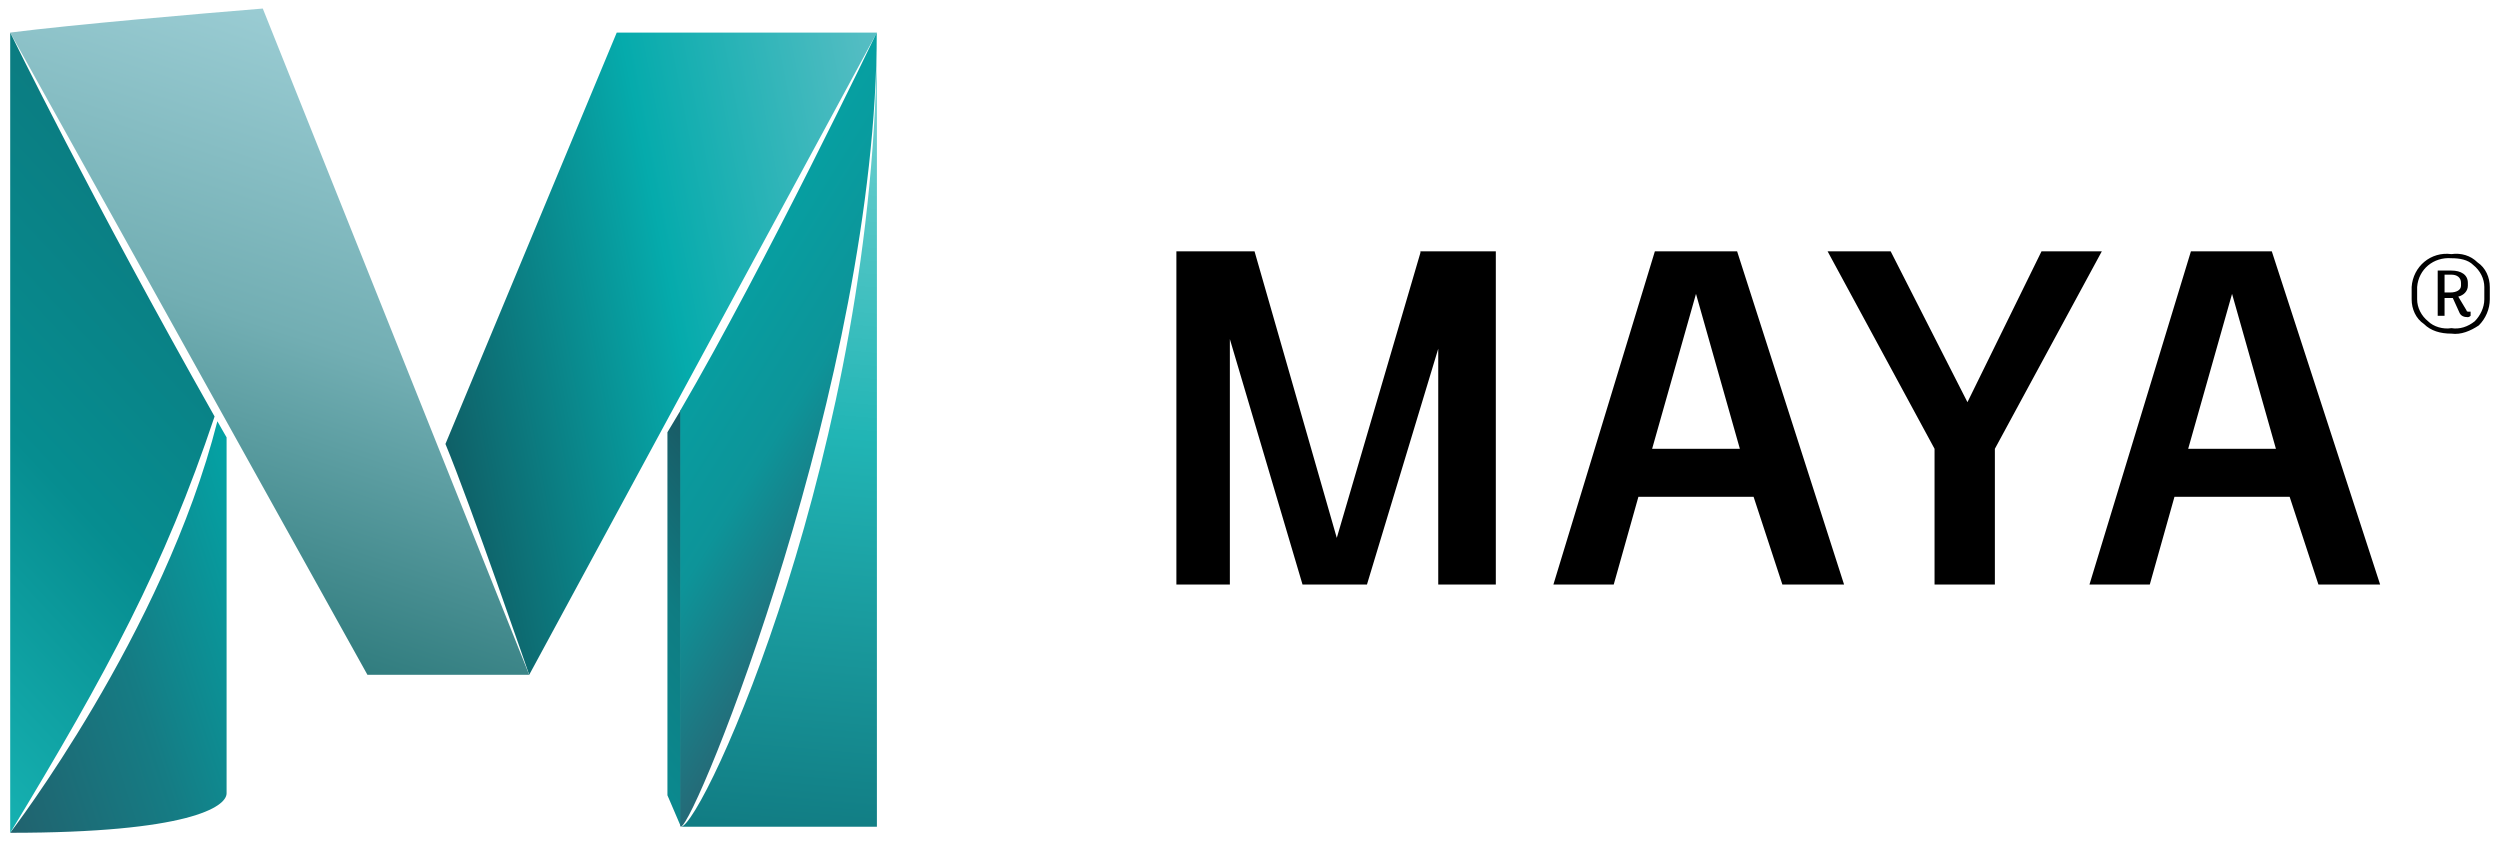 <?xml version="1.0" encoding="utf-8"?>
<!-- Generator: Adobe Illustrator 16.0.0, SVG Export Plug-In . SVG Version: 6.00 Build 0)  -->
<!DOCTYPE svg PUBLIC "-//W3C//DTD SVG 1.1//EN" "http://www.w3.org/Graphics/SVG/1.1/DTD/svg11.dtd">
<svg version="1.1" id="Layer_1" xmlns="http://www.w3.org/2000/svg" xmlns:xlink="http://www.w3.org/1999/xlink" x="0px" y="0px"
	 width="1040px" height="350px" viewBox="0 0 1040 350" enable-background="new 0 0 1040 350" xml:space="preserve">
<g>
	<g>
		
			<linearGradient id="SVGID_1_" gradientUnits="userSpaceOnUse" x1="-482.571" y1="215.78" x2="-339.95" y2="188.058" gradientTransform="matrix(1.437 0 0 1.437 873.859 -151.722)">
			<stop  offset="0" style="stop-color:#0F6067"/>
			<stop  offset="0.5" style="stop-color:#05ABAC"/>
			<stop  offset="1" style="stop-color:#58BEC4"/>
		</linearGradient>
		<path fill="url(#SVGID_1_)" d="M256.566,13.55h108.226L220.149,280.728c0,0-24.37-70.781-34.844-96.041"/>
		<g>
			
				<linearGradient id="SVGID_2_" gradientUnits="userSpaceOnUse" x1="-382.729" y1="347.272" x2="-362.344" y2="114.263" gradientTransform="matrix(1.437 0 0 1.437 873.859 -151.722)">
				<stop  offset="0" style="stop-color:#117C83"/>
				<stop  offset="0.5" style="stop-color:#21B5B5"/>
				<stop  offset="1" style="stop-color:#7ED4D4"/>
			</linearGradient>
			<path fill="url(#SVGID_2_)" d="M283.264,343.912h81.528V13.55C364.725,186.19,292.163,343.912,283.264,343.912z"/>
		</g>
		
			<linearGradient id="SVGID_3_" gradientUnits="userSpaceOnUse" x1="-500.718" y1="118.153" x2="-554.496" y2="283.665" gradientTransform="matrix(1.437 0 0 1.437 873.859 -151.722)">
			<stop  offset="0" style="stop-color:#9ACCD3"/>
			<stop  offset="0.5" style="stop-color:#72AEB3"/>
			<stop  offset="1" style="stop-color:#317D7F"/>
		</linearGradient>
		<path fill="url(#SVGID_3_)" d="M220.149,280.728h-67.292L4.244,13.55C30.599,10.196,83.24,5.677,109.32,3.556L220.149,280.728z"/>
		
			<linearGradient id="SVGID_4_" gradientUnits="userSpaceOnUse" x1="-617.812" y1="307.098" x2="-527.535" y2="277.765" gradientTransform="matrix(1.437 0 0 1.437 873.859 -151.722)">
			<stop  offset="0" style="stop-color:#21626E"/>
			<stop  offset="0.5" style="stop-color:#157C84"/>
			<stop  offset="1" style="stop-color:#03A3A5"/>
		</linearGradient>
		<path fill="url(#SVGID_4_)" d="M90.427,175.239C68.11,263.407,4.176,346.512,4.244,346.444c74.067,0,90.017-10.746,90.017-16.43
			c0-3.149,0-101.518,0-148.065C92.961,179.758,91.728,177.499,90.427,175.239z"/>
		
			<linearGradient id="SVGID_5_" gradientUnits="userSpaceOnUse" x1="-547.229" y1="176.916" x2="-662.743" y2="284.635" gradientTransform="matrix(1.437 0 0 1.437 873.859 -151.722)">
			<stop  offset="0" style="stop-color:#0B7C81"/>
			<stop  offset="0.5" style="stop-color:#068D90"/>
			<stop  offset="1" style="stop-color:#16B1B1"/>
		</linearGradient>
		<path fill="url(#SVGID_5_)" d="M4.244,13.55v332.894c40.523-66.948,64.142-110.76,85.02-173.19
			C37.786,82.21,4.244,13.55,4.244,13.55z"/>
		
			<linearGradient id="SVGID_6_" gradientUnits="userSpaceOnUse" x1="-440.384" y1="308.368" x2="-381.364" y2="260.574" gradientTransform="matrix(1.437 0 0 1.437 873.859 -151.722)">
			<stop  offset="0" style="stop-color:#0A8A8F"/>
			<stop  offset="0.5" style="stop-color:#0F7C82"/>
			<stop  offset="1" style="stop-color:#1A5964"/>
		</linearGradient>
		<polyline fill="url(#SVGID_6_)" points="277.65,330.836 283.264,343.912 283.264,170.448 277.65,179.825 		"/>
		
			<linearGradient id="SVGID_7_" gradientUnits="userSpaceOnUse" x1="-351.044" y1="249.59" x2="-413.809" y2="210.37" gradientTransform="matrix(1.437 0 0 1.437 873.859 -151.722)">
			<stop  offset="0" style="stop-color:#256A77"/>
			<stop  offset="0.5" style="stop-color:#0D9499"/>
			<stop  offset="1" style="stop-color:#06A0A2"/>
		</linearGradient>
		<path fill="url(#SVGID_7_)" d="M282.99,170.789v172.575l0.204,0.548c5.819,0,81.53-186.746,81.53-330.362
			C364.725,13.55,318.517,109.934,282.99,170.789z"/>
	</g>
	<g>
		<polyline points="622.262,104.566 622.262,243.16 598.309,243.16 598.309,145.061 568.655,243.16 541.847,243.16 511.623,141.069 
			511.623,243.16 489.377,243.16 489.377,104.566 521.89,104.566 556.103,223.768 590.895,105.138 590.895,104.566 		"/>
		<path d="M687.284,186.698h36.499l-18.251-64.451 M729.488,206.659H681.58l-10.269,36.501h-25.095l42.204-138.594h34.221
			l44.487,138.594h-25.666L729.488,206.659z"/>
		<polyline points="829.867,186.698 829.867,243.16 804.772,243.16 804.772,186.698 760.284,104.566 786.522,104.566 
			818.46,167.305 849.261,104.566 874.352,104.566 		"/>
		<path d="M910.285,186.698h36.499l-18.248-64.451 M952.488,206.659H904.58l-10.268,36.501h-25.095l42.204-138.594h33.651
			L990.13,243.16h-25.667L952.488,206.659z"/>
		<path d="M1023.781,118.826v-1.141c0-2.28-1.713-3.422-3.992-3.422h-2.854v7.414h2.284
			C1022.068,121.677,1023.781,120.537,1023.781,118.826 M1027.201,129.664c0.572,0,0.572,0,0.572,0v1.709
			c-0.572,0.571-1.143,0.571-1.143,0.571c-1.707,0-2.85-0.571-3.42-1.711l-2.85-6.273c-0.572,0-0.572,0-0.572,0h-2.854v7.414h-2.85
			v-18.819h5.704c3.992,0,6.842,1.709,6.842,5.131v1.141c0,2.282-1.707,3.991-3.992,4.563l3.421,5.705
			C1026.06,129.664,1026.631,129.664,1027.201,129.664z M1033.478,119.397c0-3.423-1.714-6.843-4.563-9.125
			c-2.284-2.28-5.704-2.852-9.126-2.852c-7.417-0.571-13.687,4.563-14.259,11.977v5.133c0,3.42,1.709,6.843,4.563,9.125
			c2.278,2.28,6.27,3.42,9.695,2.852c3.422,0.569,6.842-0.571,9.697-2.852c2.277-2.282,3.991-5.705,3.991-9.125V119.397z
			 M1035.756,119.397v5.133c0,3.991-1.707,7.983-4.563,10.834c-3.42,2.282-7.412,3.996-11.404,3.425
			c-4.562,0-8.558-1.143-11.409-3.996c-3.42-2.28-5.133-6.272-5.133-10.263v-5.133c0.57-8.555,7.984-14.831,16.542-13.688
			c3.992-0.571,7.984,0.568,10.833,3.42C1034.049,111.411,1035.756,115.405,1035.756,119.397z"/>
	</g>
</g>
</svg>
